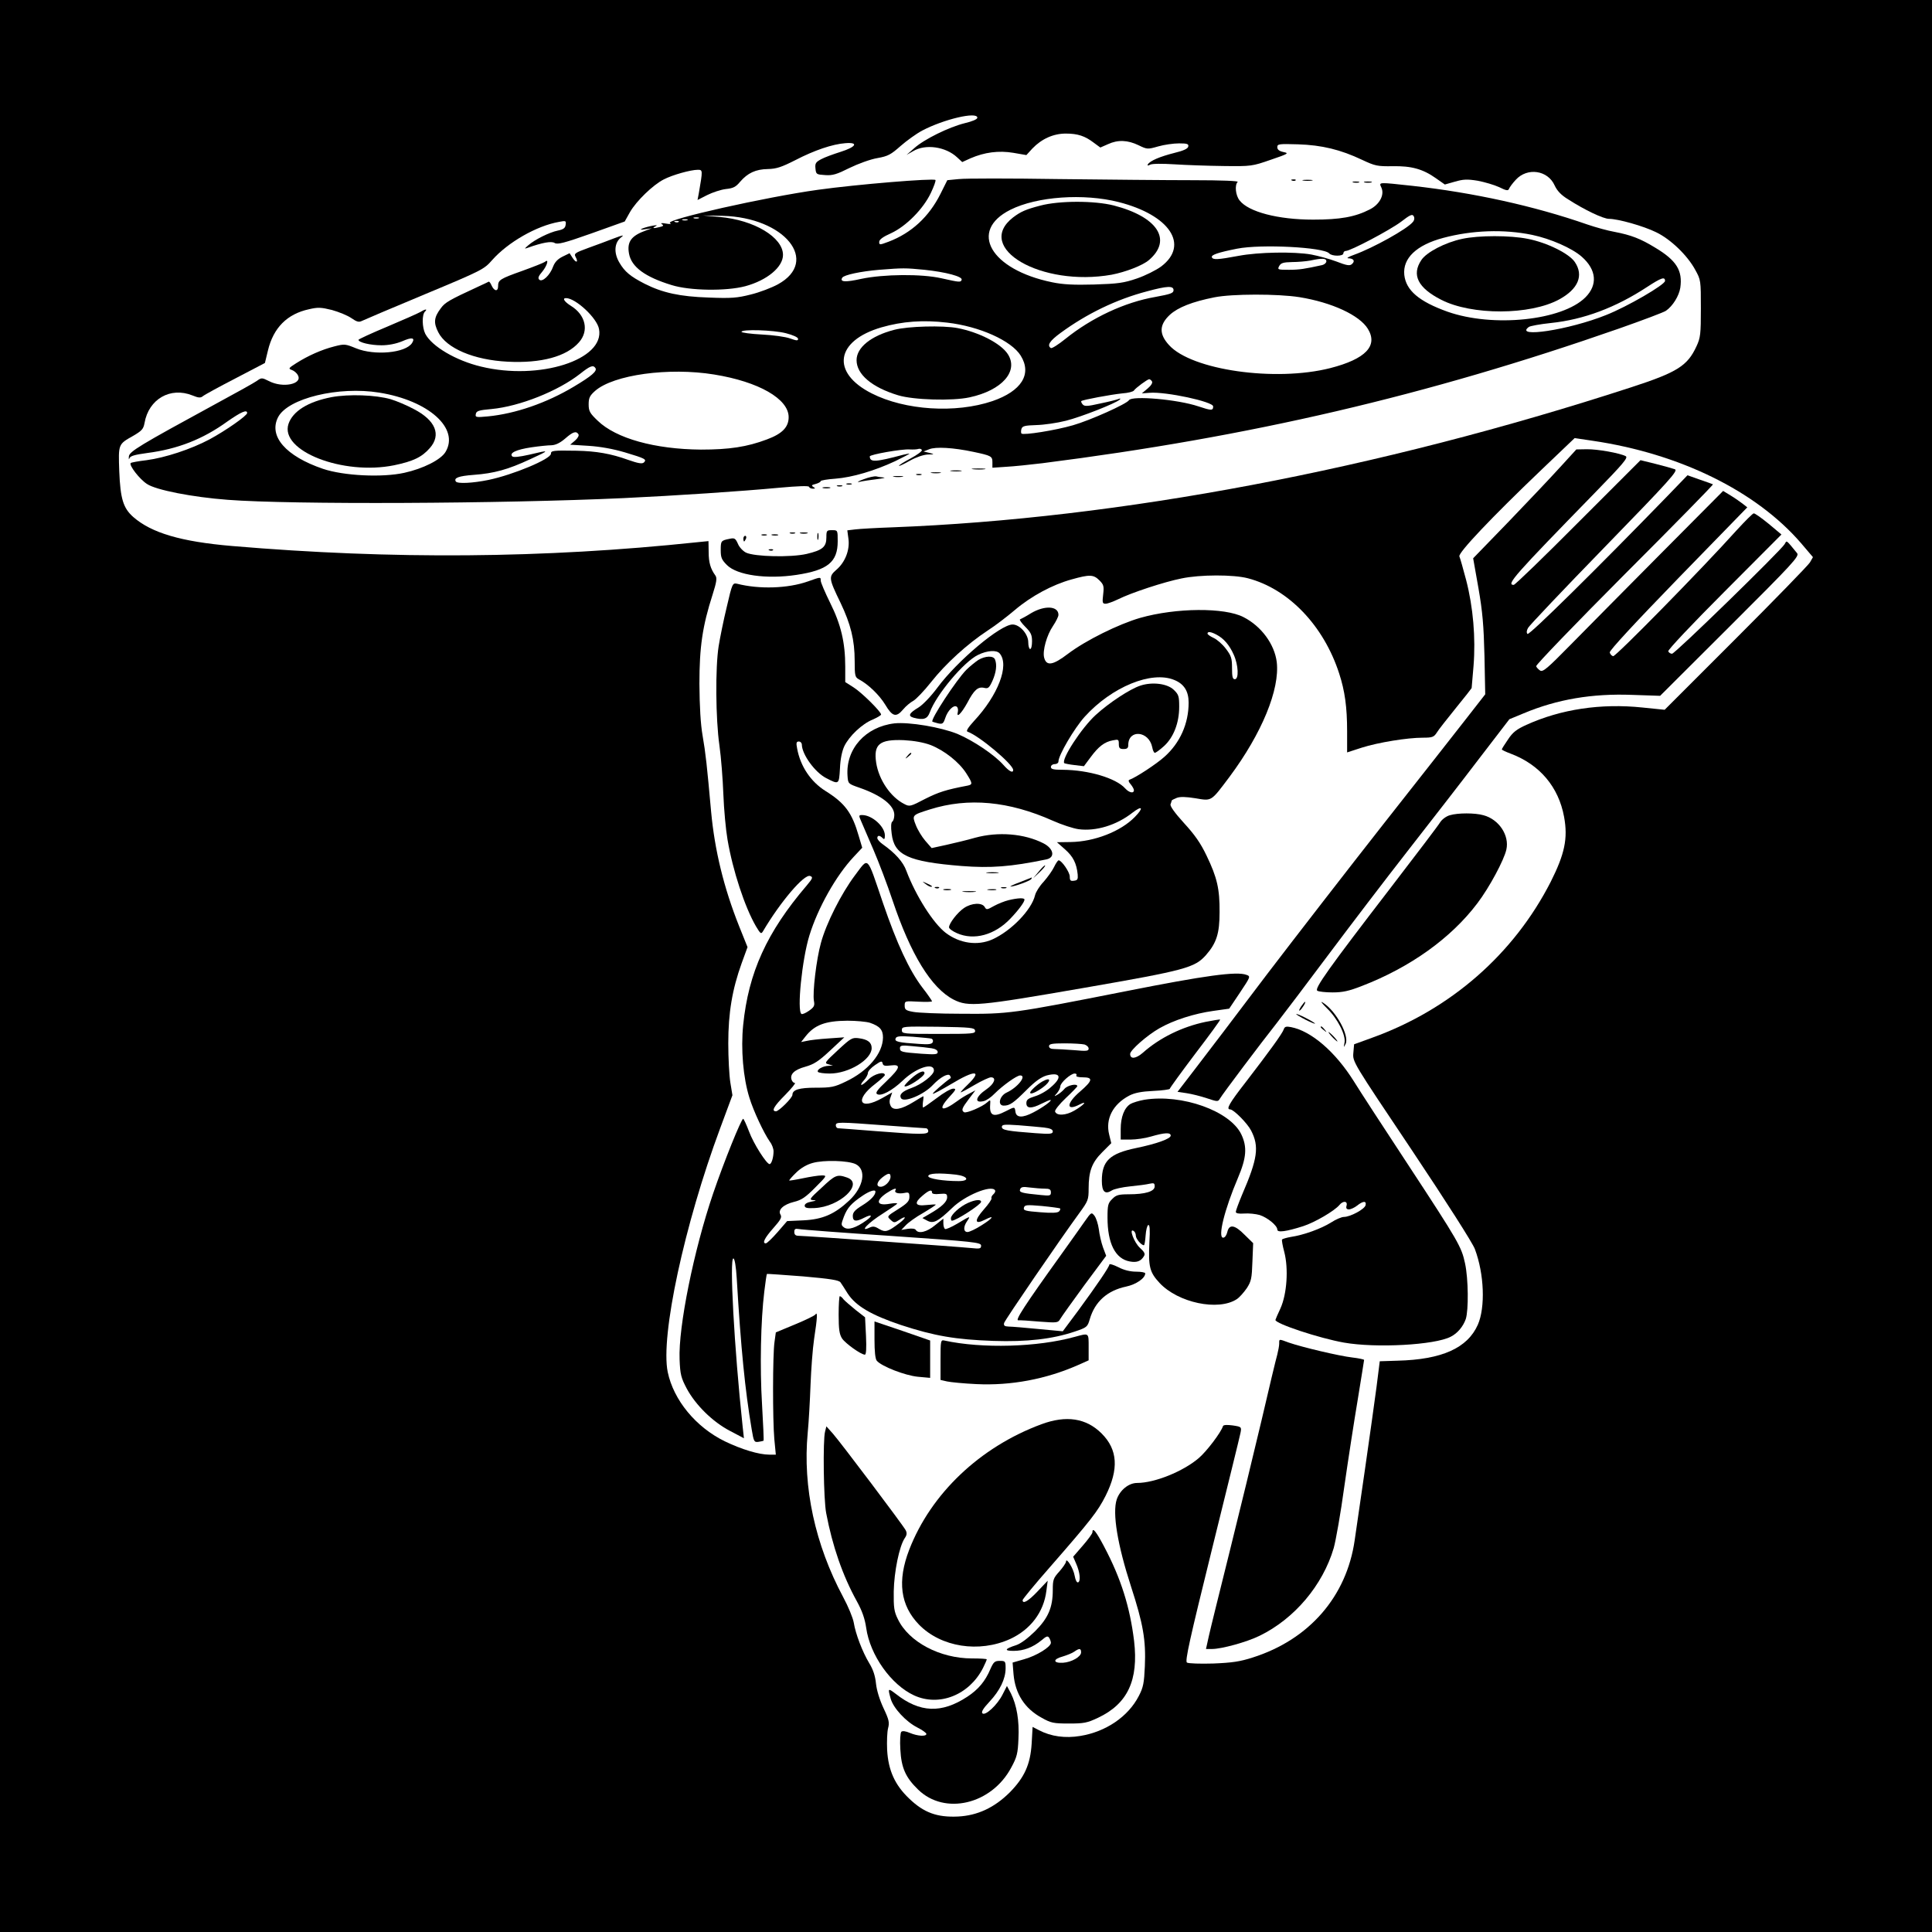 <?xml version="1.0" standalone="no"?>
<!DOCTYPE svg PUBLIC "-//W3C//DTD SVG 20010904//EN"
 "http://www.w3.org/TR/2001/REC-SVG-20010904/DTD/svg10.dtd">
<svg version="1.0" xmlns="http://www.w3.org/2000/svg"
 width="1024pt" height="1024pt" viewBox="0 0 1024 1024"
 preserveAspectRatio="xMidYMid meet">
<g transform="translate(0,1024) scale(0.1,-0.1)"
fill="#000000" stroke="none">
<path d="M0 5120 l0 -5120 5120 0 5120 0 0 5120 0 5120 -5120 0 -5120 0 0
-5120z m5180 4496 c0 -8 -25 -19 -67 -29 -84 -21 -215 -85 -268 -133 l-40 -35
35 20 c65 39 172 24 233 -33 l27 -25 44 20 c74 32 149 42 227 29 l69 -12 32
35 c49 51 111 79 177 79 64 0 102 -13 149 -49 l34 -25 41 18 c52 24 104 22
162 -6 45 -22 48 -22 104 -6 31 9 81 16 110 16 44 0 52 -3 49 -17 -2 -11 -25
-22 -75 -34 -75 -19 -127 -41 -139 -60 -4 -8 -1 -8 12 -2 11 6 64 6 129 2 61
-4 178 -8 260 -9 147 -2 152 -1 250 33 94 32 98 35 68 41 -23 5 -33 13 -33 26
0 17 9 18 110 15 126 -4 225 -28 339 -82 70 -33 82 -35 162 -34 100 2 161 -15
230 -64 l47 -33 53 15 c45 13 65 14 121 5 37 -7 88 -22 114 -34 38 -19 48 -20
52 -9 3 8 19 30 36 48 61 67 170 51 206 -30 13 -28 34 -51 72 -74 87 -56 186
-103 216 -103 48 0 183 -38 250 -71 77 -37 166 -123 207 -199 30 -54 30 -57
30 -205 0 -135 -2 -155 -23 -200 -48 -104 -101 -138 -347 -218 -1339 -436
-2711 -696 -3915 -742 -85 -3 -174 -8 -197 -11 l-42 -5 6 -45 c8 -58 -17 -124
-64 -164 -42 -37 -41 -45 22 -175 54 -113 75 -197 75 -308 0 -79 2 -87 23 -98
49 -26 108 -83 139 -134 38 -64 58 -69 95 -25 14 17 38 37 53 45 15 8 58 53
96 101 76 96 191 201 299 272 39 25 103 74 143 108 87 74 200 135 302 163 96
27 116 26 147 -5 23 -23 25 -31 20 -75 -5 -43 -4 -49 13 -49 10 0 40 11 67 24
68 34 244 92 335 110 99 21 276 21 352 1 215 -56 402 -251 484 -505 30 -92 42
-178 42 -306 l0 -112 77 25 c88 28 242 53 324 53 51 0 59 3 75 28 9 15 55 73
101 130 46 56 83 104 83 105 0 1 5 54 10 117 12 149 -2 312 -39 455 -16 61
-32 117 -36 126 -7 19 170 206 436 460 l175 167 94 -14 c463 -68 868 -267
1106 -543 l63 -74 -16 -28 c-9 -15 -186 -197 -393 -404 l-377 -377 -118 12
c-220 23 -432 -9 -615 -92 -51 -23 -72 -39 -97 -77 -18 -26 -33 -50 -33 -53 0
-3 21 -13 48 -23 153 -58 253 -176 282 -335 21 -114 3 -197 -71 -344 -195
-382 -529 -675 -943 -825 l-99 -36 -4 -46 c-4 -47 -3 -48 310 -515 185 -277
322 -492 334 -524 50 -133 56 -309 16 -401 -55 -124 -190 -185 -426 -191 l-94
-3 -17 -135 c-10 -74 -37 -270 -61 -435 -24 -165 -49 -336 -55 -379 -43 -298
-241 -526 -540 -621 -68 -22 -110 -28 -210 -32 -69 -2 -131 0 -139 5 -11 8 14
120 132 598 80 324 149 603 152 620 6 31 5 32 -42 39 -30 4 -49 3 -51 -4 -11
-34 -86 -133 -128 -169 -83 -71 -234 -132 -327 -132 -45 0 -91 -38 -108 -87
-24 -73 4 -241 76 -463 64 -197 79 -283 73 -421 -4 -89 -8 -112 -32 -158 -56
-109 -174 -190 -311 -212 -78 -13 -154 -3 -217 30 l-35 18 -5 -89 c-7 -110
-38 -179 -117 -259 -81 -80 -170 -122 -274 -127 -110 -5 -180 20 -258 95 -76
72 -111 150 -117 258 -2 44 0 96 5 115 8 30 5 45 -24 106 -21 45 -36 94 -40
130 -4 41 -15 75 -36 109 -36 60 -72 154 -82 215 -4 24 -29 85 -56 135 -149
278 -215 584 -188 870 6 61 12 175 15 255 3 80 11 190 19 244 17 111 19 147 7
129 -4 -6 -53 -30 -109 -53 l-101 -42 -7 -51 c-10 -69 -10 -413 -1 -514 l8
-83 -34 0 c-56 0 -148 28 -237 71 -153 75 -271 218 -302 367 -39 190 88 781
278 1292 l65 175 -11 67 c-6 37 -11 131 -11 208 0 162 21 286 71 425 l31 85
-45 112 c-81 204 -129 401 -148 606 -22 245 -29 310 -45 402 -11 63 -16 155
-17 275 0 196 16 306 70 474 21 66 24 87 15 100 -26 36 -36 69 -36 125 l-1 58
-60 -6 c-813 -86 -1616 -92 -2465 -20 -270 23 -427 69 -524 154 -53 47 -68 96
-74 242 -5 145 -6 143 74 188 46 27 54 36 60 68 22 127 137 193 254 146 32
-13 43 -14 55 -4 8 7 85 49 172 94 l157 82 16 66 c29 121 102 194 218 219 47
11 64 10 121 -4 36 -10 83 -29 103 -43 29 -20 40 -23 56 -15 10 5 160 69 333
141 305 127 315 133 357 181 84 95 236 182 355 203 36 7 38 6 35 -15 -2 -18
-12 -25 -41 -31 -45 -9 -123 -48 -157 -78 -21 -18 -22 -20 -5 -14 81 29 128
37 145 26 15 -9 51 0 195 51 l176 63 28 50 c34 59 122 144 179 173 46 24 143
51 180 51 27 0 27 -1 6 -123 l-7 -37 51 26 c28 14 73 29 99 32 39 4 53 11 76
39 40 46 82 66 147 67 45 1 72 10 145 47 100 52 197 85 265 90 73 6 58 -20
-25 -46 -38 -12 -85 -29 -103 -39 -28 -15 -33 -22 -30 -49 3 -31 5 -32 51 -35
40 -3 62 4 130 38 45 22 111 46 147 52 57 10 72 19 123 64 32 28 83 65 115 82
114 60 292 102 292 68z"/>
<path d="M5083 9291 l-62 -6 -36 -72 c-61 -122 -154 -208 -275 -254 -48 -18
-50 -18 -50 -1 0 12 20 27 63 46 80 37 171 129 211 214 16 34 27 64 24 68 -11
10 -415 -23 -623 -52 -274 -38 -810 -158 -784 -176 9 -6 2 -7 -21 -3 -23 4
-30 3 -22 -3 11 -7 8 -11 -10 -15 -33 -9 -46 -7 -23 4 26 12 -41 0 -70 -12
-15 -7 -11 -8 15 -4 l35 5 -30 -11 c-79 -28 -103 -60 -91 -124 13 -70 85 -123
226 -166 96 -30 288 -33 390 -6 115 31 200 101 200 166 0 93 -153 185 -335
201 l-90 8 105 -2 c329 -8 517 -240 293 -363 -33 -18 -98 -43 -144 -54 -71
-18 -102 -21 -223 -16 -152 5 -244 25 -339 73 -76 39 -106 64 -134 112 -31 52
-27 106 9 134 18 14 11 13 -37 -5 -33 -13 -95 -36 -137 -51 -71 -26 -77 -30
-67 -48 16 -29 3 -34 -16 -5 l-16 25 -37 -18 c-26 -13 -41 -29 -50 -52 -16
-46 -58 -86 -74 -70 -8 8 -4 19 16 42 27 33 37 72 14 52 -7 -5 -60 -26 -118
-47 -121 -43 -130 -49 -130 -82 0 -30 -21 -27 -35 5 -5 12 -12 21 -15 19 -3
-2 -27 -13 -55 -26 -154 -71 -176 -84 -198 -114 -37 -49 -40 -77 -14 -128 43
-85 188 -147 368 -156 177 -9 312 27 378 103 54 61 35 145 -43 193 -35 22 -47
41 -26 41 51 0 165 -106 175 -164 31 -163 -317 -274 -625 -199 -134 32 -261
107 -296 174 -17 34 -18 101 -2 117 16 16 3 15 -25 -2 -12 -7 -91 -42 -174
-77 -84 -35 -153 -67 -153 -70 0 -14 64 -29 122 -29 38 0 77 8 109 21 52 23
71 20 53 -9 -34 -53 -199 -68 -297 -28 -56 23 -61 24 -115 10 -67 -17 -139
-49 -202 -89 -41 -26 -43 -29 -23 -36 12 -4 27 -17 32 -28 26 -47 -80 -69
-153 -31 -38 19 -40 19 -65 1 -14 -10 -109 -63 -211 -118 -413 -225 -465 -256
-467 -283 -1 -14 0 -18 3 -9 4 12 27 19 94 28 162 21 295 73 425 167 73 51
105 65 105 45 0 -14 -113 -93 -200 -140 -98 -52 -235 -97 -333 -110 -43 -5
-81 -12 -84 -15 -11 -11 47 -86 86 -111 47 -32 241 -70 428 -84 336 -26 1447
-21 2098 9 276 13 623 36 825 55 99 9 156 11 158 5 2 -6 11 -10 20 -10 14 0
15 2 3 9 -12 8 -9 11 12 16 15 4 27 11 27 15 0 4 35 10 78 13 90 7 208 42 317
93 41 20 75 38 75 39 0 2 -15 -1 -32 -5 -150 -40 -177 -41 -178 -9 0 10 170
40 211 37 19 -1 40 0 48 3 7 2 15 -1 17 -6 3 -6 -25 -26 -60 -45 -36 -19 -63
-36 -61 -39 2 -2 29 11 59 28 32 18 71 31 93 32 37 1 38 1 8 9 l-30 7 30 12
c34 14 127 9 235 -14 94 -20 100 -23 100 -55 l0 -29 73 5 c39 2 126 11 192 19
1102 140 2035 357 3057 714 125 44 237 86 248 94 36 25 69 78 76 122 13 91
-20 145 -134 213 -77 47 -126 66 -214 83 -35 6 -100 24 -144 39 -284 99 -605
169 -927 205 -186 20 -179 21 -165 -10 17 -38 -10 -89 -62 -115 -78 -40 -157
-54 -300 -54 -186 0 -343 41 -390 102 -21 26 -27 81 -10 98 6 5 -82 9 -238 9
-136 0 -456 3 -712 6 -256 4 -493 4 -527 0z m846 -122 c271 -69 376 -227 226
-341 -27 -20 -85 -49 -129 -64 -70 -24 -101 -28 -227 -32 -108 -3 -166 0 -223
12 -326 67 -444 272 -221 384 141 71 389 88 574 41z m1559 -106 c-30 -37 -210
-137 -310 -173 -31 -11 -44 -19 -31 -19 28 -1 37 -15 18 -31 -11 -10 -28 -7
-82 14 -37 14 -97 30 -133 37 -92 16 -279 13 -385 -7 -112 -21 -137 -22 -142
-7 -4 12 33 25 134 45 127 25 459 8 488 -25 14 -16 75 -16 75 0 0 7 6 13 13
13 25 0 233 110 292 154 49 38 61 43 68 30 5 -9 4 -21 -5 -31z m-3785 20 c-7
-2 -19 -2 -25 0 -7 3 -2 5 12 5 14 0 19 -2 13 -5z m-60 -10 c-7 -2 -19 -2 -25
0 -7 3 -2 5 12 5 14 0 19 -2 13 -5z m-46 -9 c-3 -3 -12 -4 -19 -1 -8 3 -5 6 6
6 11 1 17 -2 13 -5z m4524 -69 c96 -20 211 -70 263 -116 78 -69 85 -149 19
-215 -123 -123 -490 -161 -731 -76 -151 54 -220 113 -229 195 -9 88 64 158
206 196 153 41 322 47 472 16z m-1091 -140 c0 -8 -10 -17 -22 -20 -92 -20
-120 -25 -176 -25 -60 0 -62 1 -52 20 9 16 21 20 68 21 31 0 75 4 97 8 64 14
85 12 85 -4z m-2130 -45 c114 -12 203 -36 197 -53 -5 -14 -9 -14 -107 8 -105
24 -306 22 -425 -3 -85 -19 -115 -17 -101 6 9 15 100 34 196 42 127 10 137 10
240 0z m3925 -59 c0 -20 -201 -137 -313 -181 -197 -79 -489 -123 -409 -63 6 5
59 15 117 21 174 18 344 82 510 191 75 49 95 56 95 32z m-2605 -49 c0 -16 -16
-21 -97 -36 -162 -28 -337 -110 -476 -222 -37 -30 -72 -52 -77 -49 -22 14 -7
38 52 81 138 101 294 177 458 220 107 29 140 30 140 6z m667 -37 c173 -28 319
-96 363 -168 55 -90 -12 -160 -199 -208 -291 -74 -735 -11 -855 122 -54 59
-52 108 5 161 43 39 119 69 235 92 94 19 337 19 451 1z m-1867 -135 c173 -20
341 -96 390 -175 61 -98 4 -188 -150 -241 -195 -66 -463 -49 -640 41 -217 110
-192 279 52 350 111 32 221 40 348 25z m-855 -56 c39 -10 65 -22 65 -30 0 -11
-8 -10 -42 2 -24 9 -91 18 -150 21 -60 3 -108 10 -108 14 0 15 168 10 235 -7z
m-1009 -185 c10 -16 -20 -42 -114 -98 -145 -87 -311 -144 -456 -158 -63 -6
-68 -5 -64 13 3 16 16 20 83 26 149 14 353 95 470 187 53 42 69 48 81 30z
m629 -34 c236 -38 395 -129 395 -226 0 -53 -34 -88 -115 -118 -106 -40 -200
-54 -350 -54 -244 2 -450 59 -547 153 -42 40 -48 51 -48 87 0 34 6 46 34 71
98 86 391 126 631 87z m2321 -37 c4 -7 -5 -22 -23 -37 l-31 -26 41 3 c86 7
337 -47 337 -72 0 -23 -9 -23 -78 0 -109 37 -352 58 -368 33 -12 -20 -206
-107 -297 -133 -93 -27 -262 -54 -273 -44 -3 4 -3 15 0 25 5 15 18 18 79 20
40 1 110 11 157 23 80 20 263 92 285 112 6 6 3 7 -7 3 -10 -4 -54 -15 -98 -24
-67 -15 -82 -16 -92 -4 -6 7 -9 15 -7 17 7 7 159 35 218 41 30 2 57 9 61 15 8
13 72 60 81 60 4 0 11 -5 15 -12z m-4096 -59 c262 -42 427 -190 351 -315 -25
-41 -118 -88 -218 -110 -117 -26 -321 -16 -431 21 -197 67 -290 173 -238 274
52 100 320 165 536 130z m1056 -221 c4 -6 -4 -21 -18 -33 l-26 -22 97 -6 c62
-4 130 -16 194 -35 107 -32 116 -37 100 -53 -9 -9 -31 -5 -85 14 -89 32 -167
46 -273 48 -123 2 -135 1 -135 -16 0 -28 -201 -112 -332 -139 -83 -17 -164
-21 -172 -8 -12 19 15 29 94 35 109 8 182 28 300 83 107 49 107 51 -5 24 -54
-12 -83 -15 -90 -9 -17 18 21 36 101 48 41 6 89 11 107 11 22 1 45 12 72 35
42 37 59 42 71 23z"/>
<path d="M5513 9150 c-77 -20 -103 -32 -143 -62 -209 -162 149 -370 522 -304
73 14 165 49 198 78 125 107 45 229 -187 289 -103 26 -289 26 -390 -1z"/>
<path d="M7750 8974 c-90 -19 -190 -71 -217 -113 -52 -78 -18 -147 106 -210
162 -83 471 -82 625 2 101 55 131 127 83 198 -30 45 -147 103 -249 123 -94 19
-260 19 -348 0z"/>
<path d="M4740 8492 c-124 -32 -200 -94 -200 -161 0 -75 81 -144 220 -186 82
-25 287 -31 379 -11 172 37 262 139 202 230 -37 56 -152 115 -265 137 -79 15
-263 10 -336 -9z"/>
<path d="M1757 8135 c-124 -24 -205 -74 -228 -142 -47 -143 289 -274 560 -219
101 21 147 43 189 91 62 70 31 147 -85 207 -37 20 -92 43 -122 52 -80 23 -222
28 -314 11z"/>
<path d="M6848 9283 c7 -3 16 -2 19 1 4 3 -2 6 -13 5 -11 0 -14 -3 -6 -6z"/>
<path d="M6908 9283 c12 -2 32 -2 45 0 12 2 2 4 -23 4 -25 0 -35 -2 -22 -4z"/>
<path d="M7173 9273 c9 -2 23 -2 30 0 6 3 -1 5 -18 5 -16 0 -22 -2 -12 -5z"/>
<path d="M7233 9273 c9 -2 25 -2 35 0 9 3 1 5 -18 5 -19 0 -27 -2 -17 -5z"/>
<path d="M8270 7765 c-47 -52 -170 -182 -273 -289 l-189 -195 28 -158 c22
-126 28 -199 32 -360 l4 -203 -103 -132 c-57 -73 -253 -323 -436 -555 -183
-233 -462 -593 -620 -800 -157 -208 -328 -433 -379 -499 l-93 -121 48 -7 c27
-4 75 -16 108 -27 54 -18 59 -19 68 -3 15 26 220 298 300 399 39 50 163 214
276 365 113 151 302 399 420 550 118 151 288 370 377 487 l162 211 75 31 c179
75 364 106 576 98 l148 -5 370 369 c335 334 369 371 356 387 -60 73 -54 69
-66 48 -22 -36 -581 -581 -597 -581 -8 0 -17 6 -20 13 -2 8 127 145 298 316
l302 303 -68 57 c-38 31 -73 56 -79 55 -5 0 -46 -41 -90 -89 -187 -208 -641
-670 -655 -668 -8 2 -16 11 -18 20 -2 10 132 155 363 393 l366 376 -23 18
c-13 10 -41 30 -64 44 l-41 25 -334 -336 c-184 -185 -398 -402 -477 -482 -120
-122 -144 -143 -159 -134 -9 6 -19 16 -21 23 -2 7 209 226 469 487 260 260
471 475 468 477 -2 1 -34 13 -70 25 l-65 23 -109 -113 c-364 -375 -730 -737
-739 -728 -6 6 -5 18 3 32 7 13 189 205 406 428 349 359 391 406 372 413 -11
4 -57 17 -101 28 l-81 20 -330 -330 c-181 -182 -335 -331 -342 -331 -42 0 4
51 431 489 149 153 176 185 163 193 -29 16 -150 38 -207 37 l-55 -1 -85 -93z"/>
<path d="M5158 7753 c18 -2 45 -2 60 0 15 2 0 4 -33 4 -33 0 -45 -2 -27 -4z"/>
<path d="M5043 7743 c15 -2 37 -2 50 0 12 2 0 4 -28 4 -27 0 -38 -2 -22 -4z"/>
<path d="M4938 7733 c12 -2 32 -2 45 0 12 2 2 4 -23 4 -25 0 -35 -2 -22 -4z"/>
<path d="M4858 7723 c6 -2 18 -2 25 0 6 3 1 5 -13 5 -14 0 -19 -2 -12 -5z"/>
<path d="M4575 7699 c-27 -10 -36 -16 -20 -13 17 4 57 10 90 14 33 4 51 8 40
9 -11 1 -29 3 -40 6 -11 2 -42 -5 -70 -16z"/>
<path d="M4738 7713 c12 -2 32 -2 45 0 12 2 2 4 -23 4 -25 0 -35 -2 -22 -4z"/>
<path d="M4488 7673 c6 -2 18 -2 25 0 6 3 1 5 -13 5 -14 0 -19 -2 -12 -5z"/>
<path d="M4438 7663 c6 -2 18 -2 25 0 6 3 1 5 -13 5 -14 0 -19 -2 -12 -5z"/>
<path d="M4363 7653 c9 -2 25 -2 35 0 9 3 1 5 -18 5 -19 0 -27 -2 -17 -5z"/>
<path d="M4380 7392 c0 -51 -20 -68 -105 -88 -83 -19 -274 -15 -321 7 -16 8
-36 29 -43 47 -13 29 -18 32 -45 26 -45 -9 -46 -11 -46 -61 0 -38 5 -50 33
-78 54 -54 210 -76 369 -52 165 25 218 68 218 178 0 59 0 59 -30 59 -28 0 -30
-2 -30 -38z"/>
<path d="M4188 7413 c6 -2 18 -2 25 0 6 3 1 5 -13 5 -14 0 -19 -2 -12 -5z"/>
<path d="M4243 7413 c9 -2 25 -2 35 0 9 3 1 5 -18 5 -19 0 -27 -2 -17 -5z"/>
<path d="M4332 7395 c0 -16 2 -22 5 -12 2 9 2 23 0 30 -3 6 -5 -1 -5 -18z"/>
<path d="M4038 7403 c6 -2 18 -2 25 0 6 3 1 5 -13 5 -14 0 -19 -2 -12 -5z"/>
<path d="M4093 7403 c9 -2 23 -2 30 0 6 3 -1 5 -18 5 -16 0 -22 -2 -12 -5z"/>
<path d="M3940 7385 c0 -8 2 -15 4 -15 2 0 6 7 10 15 3 8 1 15 -4 15 -6 0 -10
-7 -10 -15z"/>
<path d="M4078 7323 c7 -3 16 -2 19 1 4 3 -2 6 -13 5 -11 0 -14 -3 -6 -6z"/>
<path d="M4281 7158 c-105 -37 -257 -42 -374 -12 -24 5 -26 3 -55 -123 -17
-70 -36 -164 -43 -208 -18 -113 -16 -386 4 -525 9 -63 18 -180 21 -260 3 -80
13 -188 22 -240 28 -165 92 -359 151 -460 24 -40 27 -42 37 -26 92 156 219
305 250 293 16 -6 14 -12 -18 -50 -212 -248 -309 -462 -337 -740 -13 -128 0
-280 33 -385 21 -69 76 -187 109 -234 11 -14 19 -37 19 -50 0 -33 -11 -68 -21
-68 -16 0 -85 108 -109 173 -14 37 -28 67 -31 67 -10 0 -102 -228 -159 -395
-103 -302 -185 -709 -178 -880 3 -80 8 -98 38 -155 47 -87 137 -176 229 -224
l74 -39 -7 64 c-45 421 -70 889 -49 889 7 0 14 -42 18 -107 22 -370 44 -591
79 -798 11 -66 13 -70 36 -67 14 2 26 5 27 6 2 1 -2 88 -8 192 -12 197 -7 444
12 599 6 50 12 91 14 93 1 1 87 -5 191 -13 147 -13 191 -20 199 -32 6 -8 23
-35 38 -59 43 -66 125 -114 283 -167 177 -58 290 -77 489 -84 179 -6 314 10
430 49 66 22 69 25 81 66 27 93 93 152 193 173 52 11 101 44 101 70 0 5 -22 9
-48 9 -31 0 -65 8 -95 24 -26 13 -47 19 -47 14 0 -12 -66 -109 -165 -244 l-82
-110 -129 12 c-71 7 -142 13 -158 13 -22 1 -27 5 -24 19 5 17 296 442 399 583
46 63 49 70 49 129 0 92 17 138 72 193 l48 48 -11 45 c-21 83 19 161 106 207
29 15 65 22 128 25 48 2 87 8 87 11 0 4 61 88 135 186 75 98 134 179 132 181
-1 2 -36 -4 -77 -12 -124 -26 -243 -84 -333 -164 -37 -32 -67 -35 -67 -6 0 20
90 99 155 136 75 43 185 78 285 92 l85 12 57 85 c56 84 57 86 35 94 -51 20
-219 -3 -642 -87 -598 -118 -619 -121 -870 -119 -115 0 -230 5 -255 10 -39 7
-45 12 -45 33 0 25 1 25 73 21 39 -2 72 -1 72 2 0 3 -23 37 -52 74 -69 91
-134 231 -208 447 -88 258 -74 245 -149 146 -72 -96 -152 -254 -180 -358 -24
-86 -45 -263 -37 -307 5 -25 1 -33 -26 -52 -17 -12 -35 -20 -40 -17 -25 15 3
290 42 416 45 146 141 317 235 417 l45 48 -19 64 c-35 121 -72 172 -176 237
-78 49 -133 131 -150 225 -6 30 -4 37 9 37 9 0 16 -8 16 -17 1 -52 70 -147
129 -177 68 -35 68 -35 73 51 2 50 11 92 23 118 26 54 95 119 150 141 25 11
45 23 45 27 0 15 -103 117 -146 144 l-44 28 0 82 c0 128 -23 224 -80 338 -27
55 -50 108 -50 118 0 20 1 20 -69 -5z m330 -2339 c52 -18 69 -37 69 -78 -1
-85 -79 -178 -198 -234 -60 -29 -77 -32 -158 -32 -89 0 -124 -11 -124 -38 0
-16 -72 -87 -87 -87 -26 0 -12 26 49 87 34 35 57 63 51 63 -6 0 -14 7 -17 16
-11 29 13 54 72 70 46 13 71 29 132 86 l75 70 -85 -6 c-47 -3 -98 -9 -114 -13
l-30 -6 22 28 c49 63 106 84 223 85 47 0 101 -5 120 -11z m557 -41 c3 -17 -11
-18 -192 -18 -190 0 -196 1 -196 20 0 20 5 20 192 18 174 -3 193 -5 196 -20z
m-231 -43 c7 -3 10 -11 7 -18 -4 -11 -21 -14 -72 -10 -110 7 -132 12 -125 29
4 12 20 14 92 9 47 -4 92 -8 98 -10z m811 -31 c12 -4 22 -13 22 -22 0 -13 -12
-14 -77 -8 -42 3 -89 6 -105 6 -18 0 -28 5 -28 15 0 12 16 15 83 15 45 0 92
-3 105 -6z m-810 -20 c20 -3 32 -11 32 -20 0 -13 -13 -14 -87 -9 -106 8 -113
10 -113 30 0 14 10 16 68 10 37 -3 82 -8 100 -11z m-217 -91 c57 7 51 -13 -23
-84 -48 -45 -60 -62 -49 -68 21 -13 79 18 135 71 71 69 166 100 166 54 0 -23
-65 -74 -120 -93 -48 -17 -66 -35 -54 -54 15 -25 121 19 169 71 38 40 81 64
90 49 4 -6 5 -11 4 -13 -36 -25 -98 -80 -95 -83 2 -3 46 21 97 51 127 77 169
75 87 -4 -23 -22 -39 -40 -36 -40 3 0 37 18 74 40 38 22 77 40 86 40 31 0 19
-34 -23 -63 -59 -40 -67 -76 -15 -63 14 3 40 21 58 40 42 42 117 96 135 96 37
0 -13 -64 -72 -91 -38 -18 -49 -69 -15 -69 32 0 51 13 122 84 46 46 76 67 106
76 74 19 84 -10 21 -63 -22 -20 -60 -41 -85 -48 -35 -11 -44 -18 -44 -36 0
-29 27 -30 80 -3 22 11 43 20 47 20 14 -1 -40 -40 -90 -66 -57 -30 -91 -29
-95 4 -4 27 -3 27 -52 2 -64 -33 -86 -24 -82 34 2 28 2 29 -16 13 -25 -23
-110 -59 -122 -52 -16 10 -12 21 25 70 l35 46 -32 -17 c-18 -9 -46 -26 -63
-39 -83 -61 -108 -50 -44 20 36 39 39 45 21 45 -12 0 -51 -22 -87 -50 -36 -27
-69 -50 -72 -50 -3 0 -3 14 -1 30 3 17 3 30 2 30 -1 0 -24 -13 -51 -30 -66
-41 -108 -48 -122 -22 -7 14 -8 29 -1 46 l9 26 -53 -30 c-121 -68 -149 -10
-36 76 27 21 50 42 50 46 0 21 -58 6 -85 -22 -16 -16 -33 -30 -39 -30 -5 0 0
10 12 23 12 13 22 31 22 40 0 9 17 28 38 42 32 22 37 23 40 9 3 -13 12 -15 43
-11z m984 -53 c-4 -6 10 -10 34 -10 56 0 53 -17 -14 -75 -74 -63 -76 -107 -3
-69 45 23 24 -2 -27 -32 -46 -27 -95 -29 -103 -5 -2 7 23 39 57 71 33 31 61
60 61 63 0 16 -52 5 -68 -14 -9 -11 -26 -25 -37 -31 -19 -11 -19 -10 -2 9 9
11 17 27 17 35 0 19 55 68 76 68 9 0 12 -4 9 -10z m-1010 -265 c110 -8 206
-15 213 -15 6 0 12 -7 12 -15 0 -19 -36 -19 -280 0 -102 8 -191 15 -197 15 -7
0 -13 7 -13 15 0 19 11 19 265 0z m838 -11 c33 -4 47 -10 47 -21 0 -13 -13
-15 -92 -9 -147 11 -178 16 -178 33 0 13 13 14 88 9 48 -4 108 -9 135 -12z
m-998 -194 c59 -29 43 -121 -34 -193 -77 -72 -140 -100 -242 -105 l-87 -4 -51
-59 c-29 -33 -56 -59 -62 -59 -21 0 -6 29 40 81 39 44 46 57 38 71 -16 25 15
54 72 68 38 9 61 24 112 76 63 63 63 64 34 64 -17 0 -61 -7 -99 -15 -38 -8
-71 -13 -73 -12 -1 2 15 21 37 42 24 24 57 43 87 51 60 17 188 13 228 -6z
m185 -67 c0 -23 -29 -53 -52 -53 -26 0 -22 25 8 49 32 25 44 26 44 4z m348 11
c63 -8 74 -34 13 -34 -83 0 -161 13 -161 26 0 16 58 18 148 8z m468 -74 c27 0
34 -4 34 -20 0 -17 -5 -19 -52 -14 -104 10 -118 14 -111 31 5 12 15 14 51 9
25 -3 60 -6 78 -6z m-790 -9 c-8 -13 16 -20 47 -14 24 5 27 2 27 -21 0 -22
-11 -34 -60 -65 -59 -37 -60 -38 -40 -56 18 -17 21 -17 46 -1 38 26 40 13 2
-16 -62 -47 -75 -51 -108 -32 -24 15 -34 16 -54 6 -53 -24 -3 28 72 75 39 25
74 49 77 53 2 4 -15 4 -38 0 -70 -13 -79 14 -20 55 38 25 59 32 49 16z m528 0
c3 -5 -1 -14 -9 -21 -8 -7 -12 -16 -10 -21 3 -4 -15 -31 -41 -60 -51 -58 -49
-82 6 -54 55 28 44 9 -17 -29 -31 -20 -65 -36 -75 -36 -22 0 -23 28 -2 58 20
29 17 28 -51 -13 -32 -19 -62 -32 -66 -29 -5 3 -9 16 -9 30 l0 25 -44 -35
c-43 -36 -88 -47 -102 -25 -4 7 -21 9 -42 6 l-35 -6 24 25 c13 14 54 44 92 65
37 22 67 42 67 44 0 2 -22 1 -50 -2 -61 -7 -67 11 -19 51 33 28 49 33 49 15 0
-7 15 -10 40 -7 36 3 40 1 40 -18 0 -24 -29 -51 -93 -88 l-38 -22 26 -14 c32
-17 56 -5 131 67 68 67 209 125 228 94z m-634 -7 c0 -19 -26 -46 -70 -73 -39
-24 -50 -37 -50 -56 0 -29 17 -32 61 -9 41 21 47 11 10 -15 -54 -39 -96 -52
-117 -37 -17 13 -17 15 -1 58 19 48 39 70 101 112 36 24 66 33 66 20z m979
-89 c2 -3 0 -10 -6 -16 -8 -8 -40 -9 -101 -4 -77 6 -89 9 -85 24 4 15 14 16
95 9 51 -5 94 -11 97 -13z m-891 -146 c437 -30 472 -34 472 -51 0 -16 -6 -18
-52 -13 -67 7 -885 65 -915 65 -16 0 -23 6 -23 20 0 16 5 19 23 16 12 -3 235
-20 495 -37z"/>
<path d="M4441 4674 c-70 -65 -73 -69 -50 -75 l24 -7 -23 -1 c-31 -1 -64 -20
-57 -32 4 -5 32 -9 63 -9 101 0 222 74 222 135 0 30 -21 46 -67 52 -36 5 -43
1 -112 -63z"/>
<path d="M4830 4524 c-22 -20 -39 -39 -36 -41 11 -11 106 51 106 69 0 19 -32
6 -70 -28z"/>
<path d="M5525 4508 c-27 -15 -65 -50 -65 -59 0 -12 31 1 68 28 45 34 43 57
-3 31z"/>
<path d="M4355 3945 c-64 -58 -68 -64 -45 -66 20 -1 17 -3 -10 -8 -22 -4 -35
-12 -35 -21 0 -12 12 -15 52 -13 134 6 265 130 172 162 -52 18 -62 14 -134
-54z"/>
<path d="M5130 3864 c-41 -18 -90 -62 -90 -81 0 -7 2 -13 5 -13 23 0 155 86
155 100 0 14 -30 12 -70 -6z"/>
<path d="M5465 6990 c-27 -17 -54 -31 -59 -33 -4 -1 8 -19 28 -39 30 -30 36
-43 36 -77 0 -23 -4 -41 -10 -41 -5 0 -10 16 -10 36 0 43 -45 94 -83 94 -64 0
-292 -191 -398 -334 -34 -46 -78 -92 -101 -106 -50 -30 -57 -45 -26 -54 53
-14 73 -7 86 28 34 94 181 269 256 305 49 24 99 27 115 7 52 -62 -9 -221 -137
-358 -31 -34 -43 -53 -34 -56 61 -21 242 -173 242 -203 0 -19 -22 -7 -52 27
-47 53 -158 128 -243 164 -89 36 -256 64 -334 56 -154 -18 -259 -136 -249
-278 3 -42 3 -42 63 -63 118 -41 185 -94 185 -144 0 -16 -5 -33 -11 -36 -6 -5
-8 -27 -3 -63 13 -115 87 -149 371 -172 154 -12 261 -4 449 35 48 10 39 57
-15 85 -102 52 -240 63 -362 30 -41 -12 -109 -28 -153 -38 l-78 -17 -34 39
c-18 21 -41 59 -50 83 -21 53 -20 53 75 83 203 64 418 44 651 -60 47 -21 108
-41 137 -45 92 -12 201 21 286 88 52 40 60 26 12 -23 -75 -77 -214 -131 -340
-133 l-73 -1 43 -38 c43 -38 61 -74 67 -133 2 -25 -1 -31 -19 -33 -19 -3 -23
1 -23 22 0 23 -43 86 -59 86 -4 0 -15 -16 -24 -35 -9 -19 -34 -54 -55 -78 -22
-23 -42 -55 -46 -72 -18 -77 -126 -189 -226 -234 -78 -35 -173 -22 -248 35
-66 51 -158 196 -208 328 -17 48 -60 95 -125 141 -16 11 -29 26 -29 33 0 15
12 16 28 0 9 -9 12 -6 12 14 0 47 -68 108 -120 108 -19 0 -19 -2 -6 -32 8 -18
37 -86 65 -151 28 -65 74 -186 102 -270 96 -286 205 -464 323 -525 79 -40 132
-35 691 62 542 94 587 107 647 174 56 64 72 115 72 227 1 123 -13 184 -69 300
-32 67 -63 111 -120 173 -49 54 -74 89 -71 99 3 8 6 17 6 19 0 3 12 9 27 15
18 7 48 6 99 -2 88 -15 81 -19 181 114 171 230 267 463 250 608 -12 95 -82
190 -176 238 -100 52 -358 50 -548 -4 -114 -33 -288 -119 -382 -190 -81 -62
-115 -67 -127 -20 -9 36 14 119 47 167 16 24 29 50 29 59 0 47 -72 52 -145 9z
m983 -114 c38 -20 68 -54 91 -106 25 -55 28 -130 6 -130 -12 0 -15 13 -15 59
0 52 -4 65 -33 103 -18 24 -47 49 -65 57 -17 8 -32 18 -32 23 0 12 18 10 48
-6z m-224 -240 c52 -21 76 -60 76 -120 0 -112 -46 -214 -128 -287 -42 -38
-153 -111 -186 -122 -7 -3 -4 -12 7 -24 9 -11 17 -25 17 -31 0 -19 -25 -14
-46 9 -49 55 -195 98 -331 99 -49 0 -63 3 -63 15 0 8 9 15 20 15 11 0 20 6 20
14 0 33 84 176 139 237 144 159 355 245 475 195z m-1291 -345 c73 -29 150 -90
188 -149 35 -55 35 -60 7 -66 -115 -22 -152 -34 -224 -70 -78 -41 -83 -42
-110 -28 -74 37 -136 129 -150 219 -15 99 18 125 146 120 56 -3 105 -12 143
-26z"/>
<path d="M6044 6606 c-55 -18 -166 -91 -236 -155 -75 -68 -185 -237 -167 -256
3 -2 27 -7 54 -10 l50 -6 35 47 c42 57 74 82 118 90 30 6 32 5 32 -20 0 -21 5
-26 25 -26 19 0 25 5 25 21 0 85 109 76 127 -11 3 -17 9 -30 14 -30 5 0 27 16
49 36 50 46 80 122 80 208 0 56 -3 65 -29 90 -34 33 -114 43 -177 22z"/>
<path d="M4809 6233 c-13 -16 -12 -17 4 -4 9 7 17 15 17 17 0 8 -8 3 -21 -13z"/>
<path d="M5185 6742 c-16 -11 -45 -34 -64 -53 -52 -53 -191 -264 -179 -274 2
-1 15 -5 30 -9 23 -5 28 -2 38 28 13 40 44 71 60 61 7 -4 9 -16 7 -27 -10 -38
18 -11 50 47 36 69 57 87 90 79 20 -5 26 0 43 37 20 45 25 85 14 113 -8 22
-52 20 -89 -2z"/>
<path d="M7684 5919 c-18 -5 -40 -21 -50 -36 -9 -16 -128 -172 -263 -348 -330
-429 -406 -536 -389 -546 7 -5 44 -9 81 -9 53 0 86 7 155 34 257 99 473 254
612 438 64 84 142 230 154 285 17 75 -39 160 -121 182 -45 13 -136 13 -179 0z"/>
<path d="M5506 5621 l-30 -36 34 32 c19 18 32 34 29 36 -2 2 -17 -12 -33 -32z"/>
<path d="M5233 5613 c15 -2 39 -2 55 0 15 2 2 4 -28 4 -30 0 -43 -2 -27 -4z"/>
<path d="M5405 5564 c-33 -12 -55 -23 -49 -23 18 -1 104 30 110 40 3 5 4 8 2
8 -2 -1 -30 -12 -63 -25z"/>
<path d="M4904 5556 c11 -9 24 -16 30 -16 12 0 7 5 -24 19 -24 11 -24 11 -6
-3z"/>
<path d="M4958 5533 c7 -3 16 -2 19 1 4 3 -2 6 -13 5 -11 0 -14 -3 -6 -6z"/>
<path d="M5308 5533 c6 -2 18 -2 25 0 6 3 1 5 -13 5 -14 0 -19 -2 -12 -5z"/>
<path d="M5003 5523 c9 -2 25 -2 35 0 9 3 1 5 -18 5 -19 0 -27 -2 -17 -5z"/>
<path d="M5238 5523 c12 -2 30 -2 40 0 9 3 -1 5 -23 4 -22 0 -30 -2 -17 -4z"/>
<path d="M5108 5513 c18 -2 45 -2 60 0 15 2 0 4 -33 4 -33 0 -45 -2 -27 -4z"/>
<path d="M5346 5469 c-21 -5 -56 -19 -78 -31 -37 -21 -40 -21 -49 -5 -14 24
-69 22 -110 -6 -34 -23 -79 -81 -79 -102 0 -7 19 -21 42 -31 90 -40 201 -10
284 78 43 45 74 87 74 100 0 10 -34 9 -84 -3z"/>
<path d="M7033 4896 c57 -55 102 -144 93 -184 -5 -26 -5 -26 6 -5 21 43 -50
174 -119 218 -17 11 -9 0 20 -29z"/>
<path d="M6895 4904 c-9 -15 -12 -23 -6 -20 11 7 35 46 28 46 -3 0 -12 -12
-22 -26z"/>
<path d="M6870 4865 c0 -2 23 -16 50 -30 28 -14 50 -23 50 -20 0 2 -22 16 -50
30 -27 14 -50 23 -50 20z"/>
<path d="M6804 4784 c-8 -23 -75 -115 -201 -279 -88 -113 -106 -145 -83 -145
18 0 91 -73 111 -112 44 -85 35 -149 -48 -341 -18 -43 -33 -84 -33 -90 0 -8
15 -11 44 -9 25 2 62 -2 83 -8 42 -14 93 -56 93 -77 0 -17 46 -11 137 18 62
20 166 81 192 112 19 24 45 22 38 -3 -4 -14 0 -20 13 -20 9 0 29 9 43 20 31
25 50 26 45 3 -3 -21 -81 -63 -115 -63 -12 0 -43 -13 -69 -30 -51 -32 -144
-66 -212 -76 -23 -4 -44 -10 -47 -14 -2 -3 3 -33 12 -66 23 -89 14 -222 -20
-298 -15 -32 -27 -60 -27 -62 0 -20 233 -97 363 -120 170 -30 482 -13 566 31
36 18 66 54 80 94 15 47 14 212 -4 295 -19 88 -33 113 -304 526 -125 190 -254
388 -286 440 -98 156 -225 265 -332 286 -26 5 -34 3 -39 -12z"/>
<path d="M7000 4796 c0 -2 8 -10 18 -17 15 -13 16 -12 3 4 -13 16 -21 21 -21
13z"/>
<path d="M7060 4745 c13 -14 26 -25 28 -25 3 0 -5 11 -18 25 -13 14 -26 25
-28 25 -3 0 5 -11 18 -25z"/>
<path d="M6065 4411 c-28 -5 -61 -15 -73 -22 -33 -20 -52 -70 -52 -133 l0 -56
53 0 c28 0 77 7 107 16 72 21 105 23 105 5 0 -17 -77 -44 -184 -66 -139 -29
-181 -68 -181 -173 0 -59 17 -75 54 -51 11 7 55 17 96 21 41 4 87 10 103 14
23 5 27 3 27 -14 0 -27 -50 -42 -138 -42 -53 0 -67 -4 -87 -25 -22 -21 -25
-33 -25 -98 0 -137 41 -219 118 -233 37 -7 59 1 75 28 8 12 3 22 -21 44 -31
28 -60 106 -34 90 7 -4 12 -15 12 -25 0 -17 29 -51 43 -51 3 0 7 23 9 52 2 28
8 53 14 55 8 3 10 -24 6 -91 -6 -130 1 -159 54 -216 98 -105 311 -150 409 -86
14 9 37 35 53 58 24 37 27 52 30 140 l4 99 -45 44 c-53 54 -82 58 -92 15 -4
-17 -13 -30 -22 -30 -30 0 7 149 78 316 46 108 50 165 18 232 -60 124 -315
215 -514 183z"/>
<path d="M5749 3766 c-19 -28 -76 -107 -125 -176 -194 -270 -245 -349 -227
-348 10 1 61 -2 115 -7 93 -7 96 -6 108 15 7 12 64 92 127 178 l116 156 -17
45 c-9 25 -19 69 -22 96 -4 28 -14 59 -23 71 -16 20 -17 20 -52 -30z"/>
<path d="M4445 3272 c0 -78 4 -104 18 -126 18 -27 101 -86 121 -86 7 0 9 33 6
99 l-5 99 -50 39 c-27 22 -56 47 -64 56 -7 10 -16 17 -20 17 -3 0 -6 -44 -6
-98z"/>
<path d="M4635 3139 c0 -62 4 -101 12 -111 25 -30 149 -78 217 -85 l66 -6 0
99 0 99 -147 51 -148 50 0 -97z"/>
<path d="M5695 3154 c-195 -54 -489 -63 -690 -19 -19 4 -20 -1 -20 -103 l0
-106 35 -8 c19 -4 89 -11 155 -14 183 -9 369 26 539 101 l56 25 0 70 c0 78 3
75 -75 54z"/>
<path d="M6780 3119 c0 -12 -5 -38 -10 -58 -6 -20 -44 -178 -84 -351 -41 -173
-117 -486 -169 -695 -52 -209 -102 -410 -110 -447 l-15 -68 32 0 c51 0 185 37
252 70 185 90 335 268 393 465 11 39 37 185 56 325 20 140 52 347 71 460 18
113 34 208 34 212 0 3 -28 9 -62 13 -70 8 -268 55 -337 79 -54 20 -51 20 -51
-5z"/>
<path d="M5519 2691 c-326 -121 -585 -368 -700 -665 -64 -166 -47 -295 52
-397 116 -119 318 -151 483 -76 108 50 178 142 192 255 l7 54 -53 -56 c-49
-52 -80 -70 -80 -47 0 5 65 84 144 174 219 251 254 296 296 379 71 142 64 245
-21 330 -82 82 -188 98 -320 49z"/>
<path d="M4373 2652 c-12 -44 -8 -361 6 -432 33 -174 87 -331 163 -468 28 -51
42 -92 49 -140 20 -144 132 -302 254 -358 133 -61 292 2 365 145 11 22 20 43
20 46 0 3 -35 5 -78 5 -170 0 -335 87 -393 208 -20 40 -23 61 -22 147 2 104
29 238 58 282 12 17 13 28 5 43 -15 28 -346 467 -386 512 l-34 38 -7 -28z"/>
<path d="M5790 2118 c0 -6 -23 -38 -51 -70 l-51 -59 16 -37 c20 -45 25 -93 10
-99 -7 -2 -14 13 -18 35 -6 38 -45 101 -46 75 0 -7 -16 -30 -35 -52 -32 -35
-35 -44 -35 -98 0 -93 -24 -149 -94 -219 -39 -38 -76 -66 -101 -74 -60 -19
-65 -30 -13 -30 54 0 103 19 148 56 26 22 33 25 41 13 5 -8 9 -20 9 -26 0 -22
-76 -69 -141 -87 l-62 -18 5 -62 c9 -103 59 -182 150 -231 48 -27 62 -30 143
-30 80 0 97 3 156 31 156 74 214 199 190 406 -22 180 -69 331 -159 501 -42 80
-62 105 -62 75z m-60 -636 c0 -23 -50 -52 -96 -55 -53 -3 -55 19 -2 33 23 7
51 18 62 26 27 19 36 18 36 -4z"/>
<path d="M5249 1393 c-27 -64 -64 -108 -122 -146 -137 -90 -252 -85 -379 15
-42 32 -43 31 -27 -26 14 -49 80 -121 141 -152 26 -13 48 -29 48 -34 0 -15
-46 -12 -87 5 -23 10 -40 12 -46 6 -5 -5 -8 -47 -5 -93 5 -98 28 -149 94 -213
141 -138 390 -79 494 117 30 55 35 75 38 152 5 97 -9 178 -40 241 l-21 39 -23
-45 c-28 -56 -92 -115 -107 -100 -7 7 4 26 37 61 56 60 85 120 86 176 0 39 -1
41 -31 41 -27 0 -33 -6 -50 -44z"/>
</g>
</svg>
